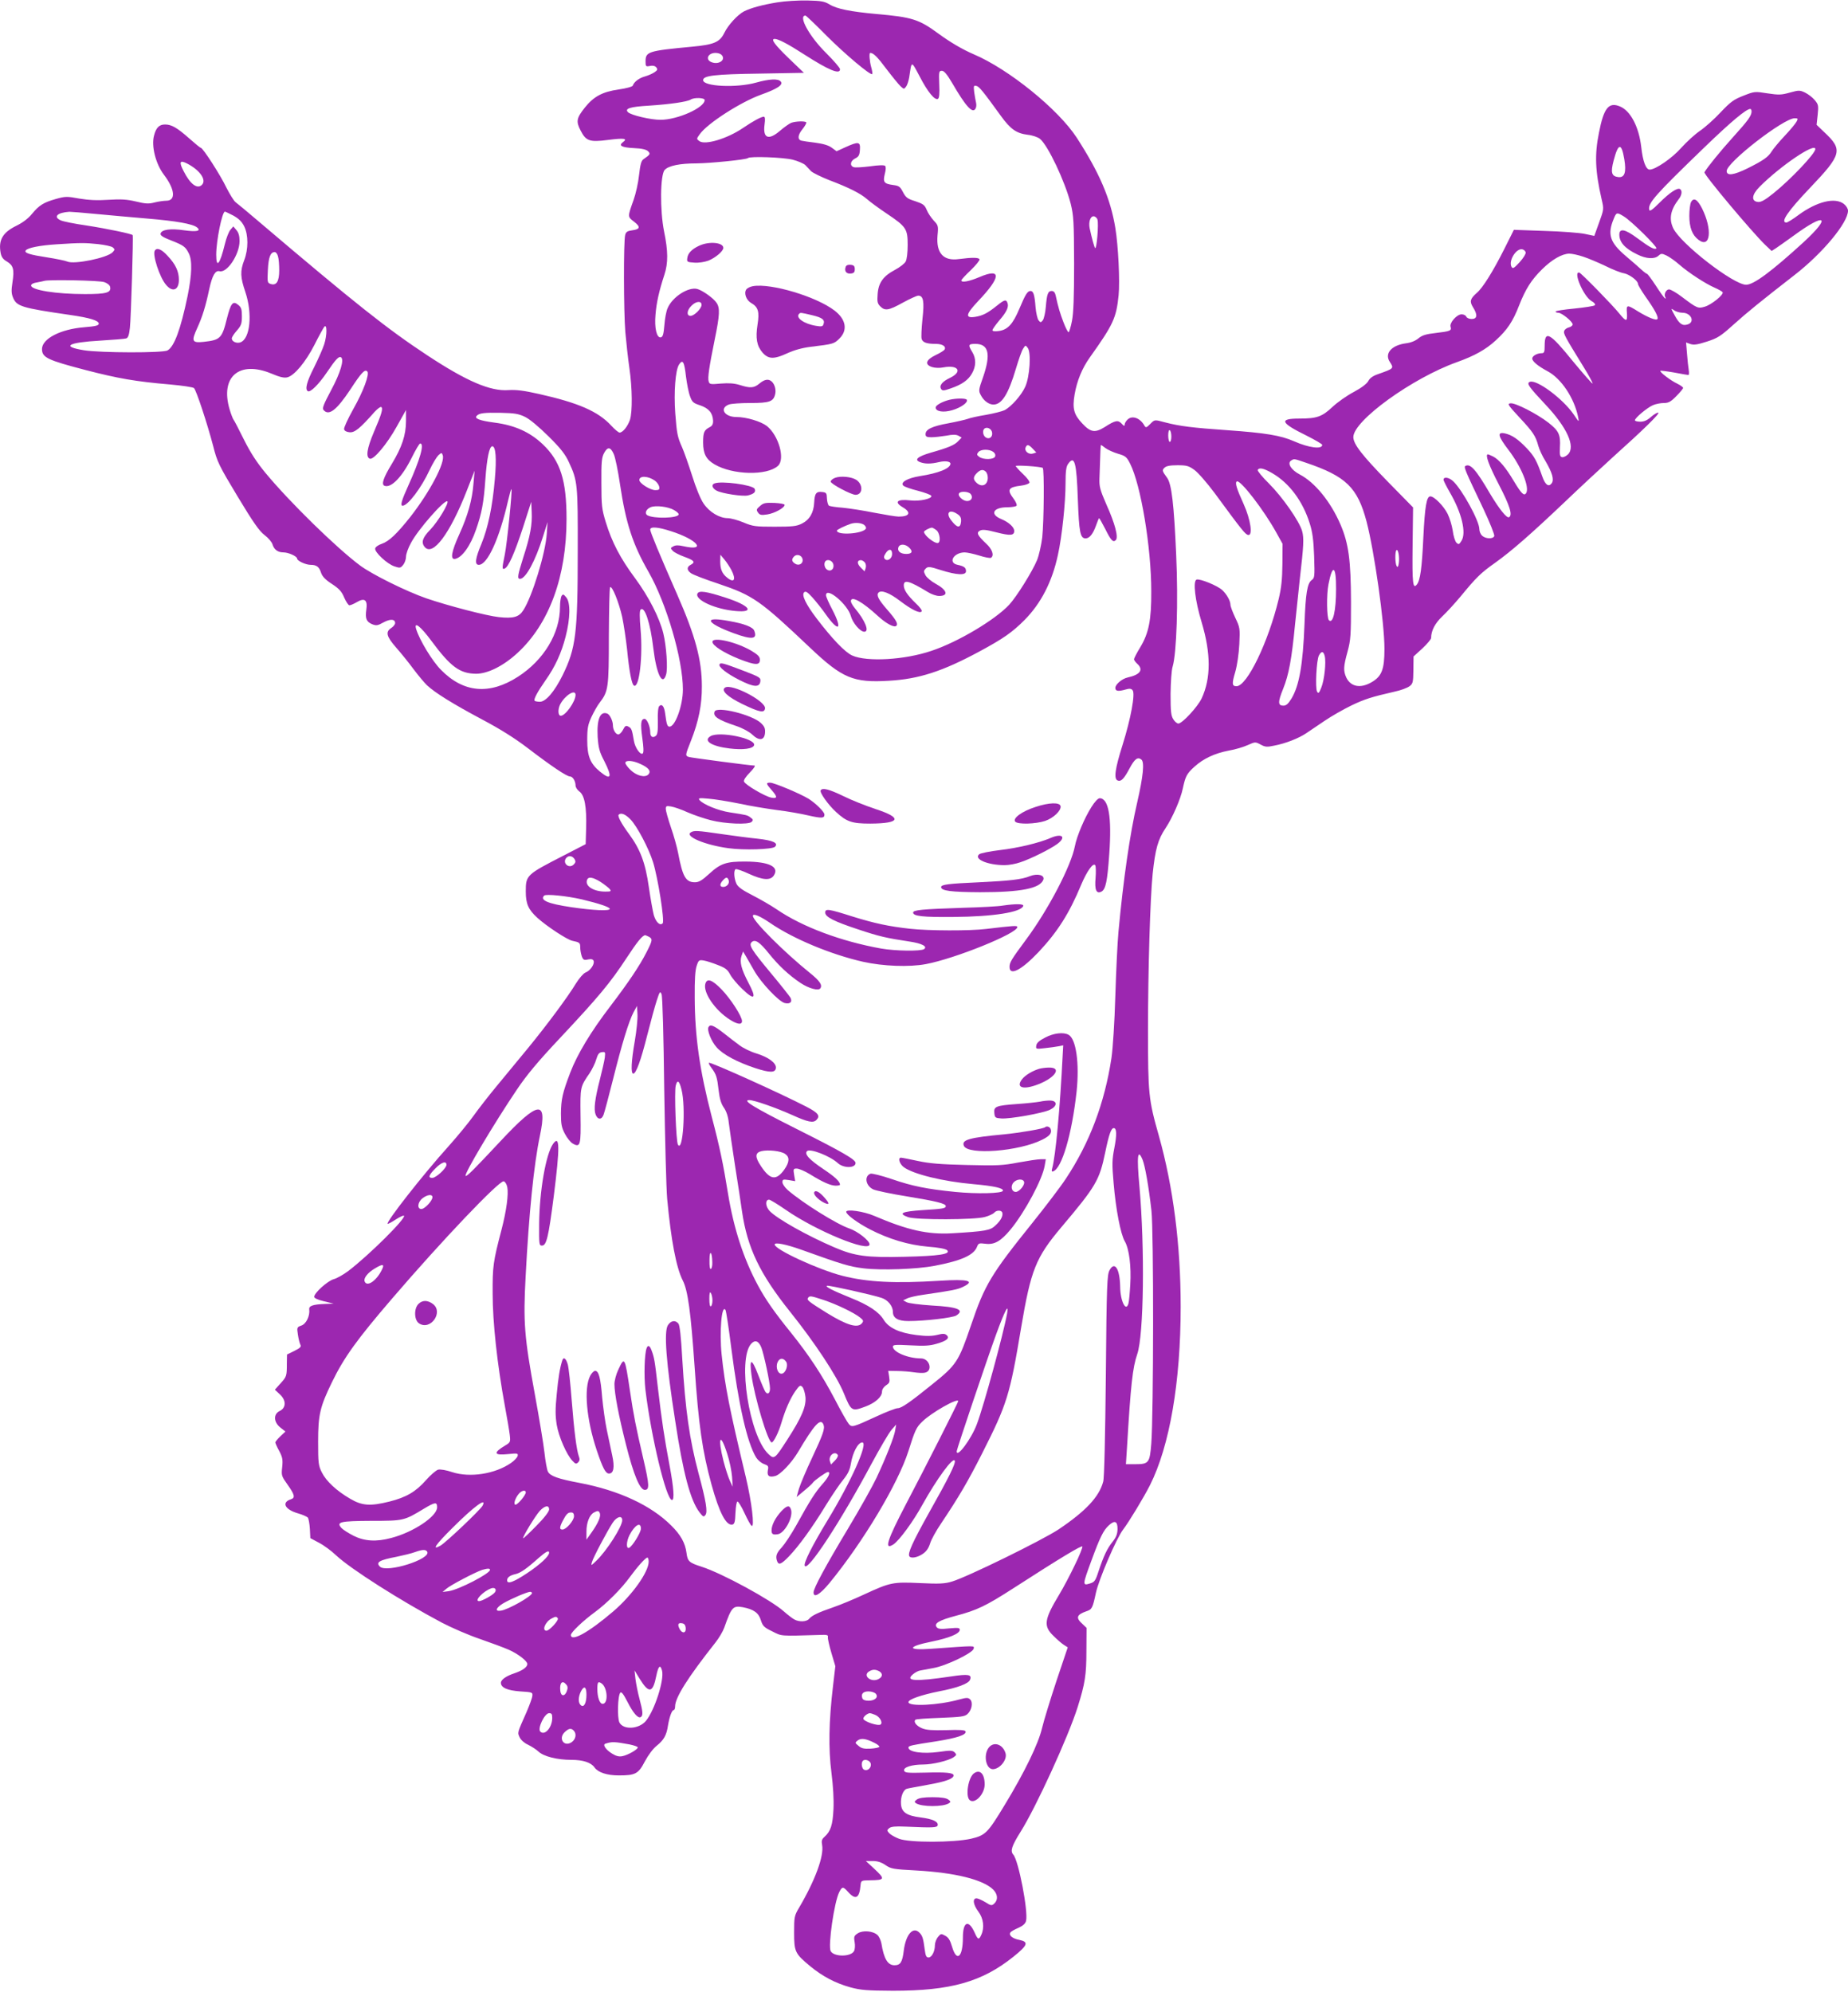 <?xml version="1.0" standalone="no"?>
<!DOCTYPE svg PUBLIC "-//W3C//DTD SVG 20010904//EN"
 "http://www.w3.org/TR/2001/REC-SVG-20010904/DTD/svg10.dtd">
<svg version="1.0" xmlns="http://www.w3.org/2000/svg"
 width="1188pt" height="1280pt" viewBox="0 0 1188 1280"
 preserveAspectRatio="xMidYMid meet">
<g transform="translate(0,1280) scale(0.1,-0.1)"
fill="#9c27b0" stroke="none">
<path d="M4998 12785 c-98 -16 -171 -36 -215 -58 -42 -22 -103 -89 -127 -139
-29 -59 -66 -75 -206 -88 -286 -27 -300 -32 -300 -96 0 -31 2 -33 28 -28 18 4
32 1 41 -9 10 -13 8 -18 -11 -31 -13 -9 -40 -21 -61 -27 -38 -10 -71 -35 -79
-59 -2 -7 -41 -18 -91 -25 -105 -15 -161 -46 -217 -116 -54 -68 -58 -89 -28
-147 35 -69 58 -77 179 -61 103 13 126 9 93 -15 -29 -22 -8 -34 73 -38 49 -2
78 -9 89 -20 17 -17 14 -21 -29 -51 -15 -10 -21 -34 -29 -103 -5 -49 -21 -120
-35 -159 -39 -109 -39 -108 2 -139 44 -34 41 -49 -10 -56 -31 -4 -41 -10 -46
-30 -11 -39 -10 -492 1 -625 6 -66 17 -169 26 -230 19 -131 20 -280 4 -332
-14 -42 -46 -83 -67 -83 -7 0 -31 20 -54 45 -84 91 -210 146 -464 203 -97 22
-147 28 -195 25 -117 -9 -269 56 -524 224 -255 168 -461 331 -1081 858 -71 61
-139 117 -150 125 -11 8 -37 50 -59 93 -39 82 -152 257 -165 257 -4 0 -37 27
-74 60 -78 69 -114 90 -156 90 -37 0 -58 -20 -71 -72 -18 -67 11 -181 63 -250
72 -94 79 -168 16 -168 -17 0 -50 -5 -75 -11 -37 -10 -59 -9 -120 6 -59 14
-97 16 -177 11 -73 -5 -127 -2 -188 8 -80 15 -90 14 -151 -3 -80 -23 -106 -40
-153 -96 -22 -28 -59 -56 -100 -76 -88 -43 -116 -92 -101 -174 5 -27 16 -42
41 -56 41 -25 48 -51 35 -134 -8 -51 -7 -72 4 -98 23 -56 56 -66 366 -111 126
-18 185 -36 185 -56 0 -12 -20 -17 -93 -23 -153 -12 -272 -74 -272 -140 0 -55
35 -71 280 -135 208 -54 321 -74 545 -93 77 -7 145 -17 152 -23 15 -14 86
-230 123 -371 26 -103 36 -124 157 -325 102 -169 139 -222 174 -249 24 -18 47
-45 51 -60 10 -33 34 -51 70 -51 32 0 88 -25 88 -40 0 -14 55 -40 87 -40 38 0
55 -13 67 -51 8 -24 28 -45 70 -72 47 -31 63 -49 79 -88 12 -27 27 -49 33 -49
7 0 29 9 49 21 49 29 69 13 60 -48 -8 -58 0 -78 36 -94 28 -11 36 -10 74 11
44 24 75 22 75 -4 0 -9 -11 -23 -25 -32 -38 -25 -31 -54 31 -125 31 -35 82
-98 112 -139 31 -41 70 -88 87 -104 51 -48 167 -120 351 -218 121 -64 213
-122 297 -186 149 -114 250 -182 271 -182 18 0 36 -30 36 -59 0 -10 11 -28 25
-38 33 -24 47 -99 43 -235 l-3 -103 -145 -75 c-236 -121 -240 -125 -240 -229
0 -79 16 -116 74 -169 58 -53 191 -141 225 -148 48 -10 51 -13 51 -43 0 -16 5
-42 10 -57 9 -23 14 -26 41 -20 21 4 31 1 35 -9 8 -21 -22 -64 -52 -75 -14 -6
-40 -36 -62 -71 -51 -85 -189 -270 -307 -414 -55 -66 -144 -174 -198 -240 -55
-66 -123 -154 -153 -196 -29 -41 -101 -129 -160 -195 -165 -183 -404 -488
-392 -499 2 -2 25 10 51 27 26 17 50 28 54 25 15 -16 -227 -256 -359 -356 -31
-23 -73 -47 -93 -52 -39 -11 -125 -88 -125 -113 0 -9 22 -19 63 -29 l62 -15
-55 -2 c-78 -3 -106 -12 -102 -36 5 -41 -20 -93 -51 -103 -28 -10 -29 -12 -22
-58 4 -27 11 -55 16 -65 7 -13 -1 -21 -39 -40 l-47 -23 -1 -55 c0 -84 -1 -87
-41 -131 l-36 -40 32 -30 c42 -38 41 -87 -1 -107 -42 -20 -39 -72 4 -106 l33
-26 -32 -30 c-18 -17 -33 -35 -33 -40 0 -5 11 -30 25 -55 21 -40 24 -56 19
-104 -6 -54 -4 -58 35 -113 45 -63 50 -84 22 -93 -63 -20 -41 -66 45 -91 29
-8 57 -21 63 -27 5 -7 11 -40 13 -72 l3 -60 56 -30 c31 -16 81 -53 110 -81 93
-87 412 -290 679 -432 63 -33 174 -81 245 -105 72 -25 155 -56 185 -69 61 -27
120 -73 120 -92 0 -20 -31 -42 -84 -60 -52 -17 -86 -41 -86 -61 0 -31 42 -49
123 -55 80 -5 82 -6 79 -30 -1 -13 -19 -61 -38 -105 -60 -135 -58 -128 -43
-161 8 -17 31 -37 54 -47 22 -11 52 -30 67 -44 33 -31 119 -53 211 -53 75 0
127 -17 149 -49 23 -32 80 -51 156 -51 107 0 126 10 168 91 22 41 53 82 76
100 46 37 63 68 72 129 9 55 25 100 37 100 5 0 9 11 9 24 0 56 82 186 260 411
22 28 47 70 56 95 47 133 56 142 119 131 69 -13 102 -36 116 -83 12 -38 21
-47 73 -72 63 -32 48 -31 306 -23 47 2 55 0 52 -15 -1 -10 9 -55 23 -102 l25
-84 -15 -128 c-27 -226 -30 -403 -10 -557 11 -88 16 -171 13 -234 -5 -102 -18
-142 -58 -178 -17 -15 -20 -26 -15 -52 13 -70 -44 -226 -148 -403 -31 -52 -32
-60 -32 -160 0 -124 6 -135 103 -216 82 -67 162 -109 259 -136 67 -18 106 -21
273 -22 372 0 573 57 775 219 92 74 100 95 38 108 -44 8 -69 29 -58 47 4 7 27
20 51 30 31 14 45 27 50 45 15 60 -48 388 -82 426 -21 23 -10 56 47 147 98
155 307 611 367 802 47 150 56 205 56 361 l1 147 -27 26 c-44 39 -37 59 26 81
36 12 40 20 61 118 19 88 133 353 175 407 38 50 132 205 173 286 126 251 197
661 197 1147 0 396 -48 769 -140 1097 -67 235 -70 271 -70 680 0 388 14 849
30 1005 17 160 34 220 83 293 44 66 97 187 111 256 17 78 25 94 75 139 57 52
131 86 219 103 43 7 98 24 124 36 47 21 48 21 82 3 29 -16 41 -17 87 -7 74 14
157 47 205 79 23 16 77 52 120 81 44 30 120 73 169 97 87 42 132 56 280 90 39
8 81 24 95 34 23 17 25 25 26 105 l1 87 57 52 c31 29 56 59 56 67 0 47 25 94
71 138 28 26 80 83 117 127 102 124 131 153 222 217 109 78 232 186 445 388
94 90 233 219 310 289 206 185 308 285 295 289 -6 2 -26 -10 -46 -27 -24 -22
-45 -31 -69 -31 -19 0 -35 4 -35 9 0 15 80 82 116 97 18 8 50 14 70 14 30 0
45 8 80 44 24 24 44 48 44 53 0 5 -17 17 -37 27 -43 20 -116 76 -109 83 2 2
42 -3 88 -11 47 -9 88 -16 92 -16 4 0 5 15 2 33 -3 17 -8 64 -11 104 l-6 72
28 -10 c23 -7 45 -4 107 16 68 22 88 35 169 108 91 82 183 156 390 317 183
141 347 339 347 416 0 13 -12 32 -26 43 -57 45 -173 16 -290 -69 -37 -28 -73
-50 -80 -50 -41 0 8 72 154 225 203 213 210 243 89 356 l-49 47 7 64 c6 60 5
66 -19 95 -14 17 -42 38 -62 48 -34 16 -40 16 -98 0 -54 -15 -70 -16 -143 -5
-82 13 -84 13 -155 -15 -62 -24 -83 -39 -148 -108 -41 -44 -101 -97 -132 -118
-31 -21 -85 -70 -120 -109 -59 -67 -166 -140 -203 -140 -24 0 -44 53 -54 144
-15 131 -69 234 -137 262 -72 30 -104 -9 -135 -169 -29 -142 -24 -248 17 -427
15 -64 15 -65 -16 -150 l-31 -86 -62 13 c-34 7 -150 16 -259 19 l-196 7 -62
-124 c-72 -143 -138 -249 -176 -281 -43 -38 -48 -55 -25 -92 31 -49 28 -76 -8
-76 -16 0 -31 6 -35 15 -3 8 -16 15 -30 15 -31 0 -79 -55 -71 -80 8 -25 -2
-29 -95 -40 -64 -7 -88 -15 -111 -34 -19 -16 -48 -28 -79 -32 -94 -12 -141
-65 -106 -119 28 -43 28 -43 -77 -80 -32 -11 -52 -26 -61 -44 -9 -17 -43 -43
-93 -70 -44 -23 -105 -66 -137 -96 -67 -63 -100 -75 -213 -75 -133 0 -122 -27
45 -109 56 -28 102 -55 102 -60 0 -30 -86 -19 -181 23 -86 38 -186 54 -426 71
-229 16 -308 26 -401 50 -72 19 -68 20 -99 -11 -22 -22 -27 -24 -35 -11 -27
50 -78 69 -108 42 -11 -10 -20 -25 -20 -33 0 -12 -5 -11 -20 6 -23 24 -41 21
-109 -23 -62 -38 -90 -34 -144 24 -54 57 -64 96 -49 185 15 88 48 169 98 239
151 212 170 253 185 399 9 90 -2 318 -21 433 -31 189 -102 354 -248 580 -119
183 -438 441 -662 536 -72 31 -151 77 -230 135 -123 90 -167 104 -396 124
-165 15 -256 33 -302 62 -32 19 -52 23 -142 25 -58 1 -144 -4 -192 -12z m317
-216 c117 -117 282 -256 292 -245 3 2 0 21 -6 43 -11 38 -15 93 -7 93 21 0 46
-25 105 -104 38 -50 79 -100 91 -111 21 -19 22 -19 35 -1 8 10 16 37 20 59 16
109 12 109 67 6 52 -101 98 -156 118 -144 8 5 11 34 8 94 -3 80 -2 86 17 86
14 0 33 -22 67 -80 86 -148 129 -195 148 -165 6 8 8 25 5 38 -3 12 -8 43 -12
68 -5 42 -4 46 13 42 18 -3 41 -31 159 -194 61 -84 99 -111 171 -120 30 -3 65
-15 79 -26 51 -40 162 -275 198 -417 19 -78 21 -113 22 -386 0 -215 -4 -319
-14 -368 -7 -37 -17 -69 -21 -72 -4 -2 -19 26 -33 63 -23 61 -33 92 -51 175
-4 18 -13 27 -25 27 -24 0 -31 -19 -38 -103 -3 -37 -12 -75 -19 -85 -13 -16
-15 -16 -28 0 -7 10 -16 48 -19 85 -6 79 -14 103 -32 103 -20 0 -33 -22 -71
-112 -42 -100 -75 -137 -132 -145 -26 -4 -42 -2 -42 5 0 6 20 34 45 64 47 54
62 87 51 113 -8 22 -20 19 -68 -20 -60 -48 -90 -63 -137 -71 -69 -11 -64 15
18 102 147 154 150 214 9 154 -68 -29 -118 -38 -118 -22 0 5 27 34 61 66 33
32 58 63 56 69 -4 13 -49 13 -133 2 -100 -14 -147 39 -137 153 6 60 4 65 -25
95 -16 18 -37 48 -45 69 -13 31 -23 38 -73 55 -50 15 -61 24 -79 58 -18 35
-25 41 -63 46 -59 8 -67 18 -54 71 7 27 8 46 2 52 -6 6 -42 5 -98 -3 -48 -6
-95 -9 -105 -5 -26 10 -20 41 11 56 22 11 28 21 30 56 4 52 -9 54 -93 16 l-57
-26 -30 22 c-21 16 -55 26 -107 33 -42 5 -82 11 -89 13 -26 7 -24 36 6 73 17
21 28 41 25 45 -9 9 -68 7 -96 -3 -13 -5 -45 -28 -71 -50 -75 -65 -113 -51
-101 39 5 35 3 50 -5 50 -16 0 -67 -27 -133 -72 -101 -69 -244 -112 -281 -85
-19 14 -19 15 2 44 49 70 263 207 393 254 106 38 146 64 128 85 -16 20 -73 17
-159 -7 -125 -35 -340 -25 -340 16 0 29 74 38 362 42 l286 5 -99 95 c-90 87
-116 123 -89 123 23 0 85 -32 190 -100 159 -102 230 -131 230 -95 0 9 -40 55
-88 103 -109 107 -183 242 -134 242 4 0 66 -59 137 -131z m-677 -121 c31 -31
-15 -66 -63 -48 -43 16 -25 60 25 60 14 0 31 -5 38 -12z m-108 -291 c0 -49
-174 -127 -284 -127 -64 0 -190 30 -209 49 -23 23 13 35 135 42 137 9 246 25
268 39 23 15 90 12 90 -3z m6730 -73 c0 -27 -21 -57 -117 -163 -84 -93 -166
-194 -186 -228 -7 -12 306 -385 391 -467 l41 -39 28 18 c15 10 66 46 113 80
206 151 246 126 65 -41 -207 -189 -321 -274 -370 -274 -81 0 -422 264 -469
364 -28 60 -17 117 35 185 21 26 25 56 9 66 -17 10 -67 -23 -132 -88 -46 -46
-63 -58 -66 -45 -9 43 41 98 357 403 170 164 267 245 293 245 4 0 8 -7 8 -16z
m289 -66 c-7 -13 -41 -54 -76 -91 -36 -38 -73 -83 -83 -99 -23 -37 -52 -58
-154 -109 -91 -45 -136 -51 -136 -18 0 55 366 339 437 339 21 0 23 -2 12 -22z
m-1107 -242 c14 -84 2 -119 -39 -114 -43 5 -50 29 -30 105 30 115 51 118 69 9z
m1228 66 c0 -28 -157 -194 -269 -284 -55 -44 -80 -58 -100 -56 -45 5 -40 47
11 98 135 135 358 286 358 242z m-6575 -68 c35 -9 72 -25 82 -35 10 -11 27
-28 37 -39 11 -11 63 -36 115 -57 127 -48 203 -86 245 -123 19 -17 76 -59 127
-93 125 -84 134 -98 134 -201 0 -49 -5 -93 -13 -107 -7 -13 -38 -37 -68 -53
-76 -40 -107 -83 -112 -156 -4 -49 -1 -61 17 -79 30 -30 53 -27 145 24 46 25
90 45 99 45 33 0 40 -36 27 -151 -6 -60 -9 -117 -5 -128 7 -22 33 -31 91 -31
43 0 68 -17 56 -37 -4 -6 -29 -22 -57 -35 -63 -30 -73 -61 -23 -77 19 -6 50
-7 73 -2 95 18 125 -27 43 -67 -51 -24 -72 -50 -58 -72 8 -12 17 -12 62 4 73
25 113 54 137 97 26 46 27 95 1 137 -28 46 -25 52 20 52 86 0 101 -65 50 -213
-29 -81 -30 -89 -15 -116 18 -36 52 -61 81 -61 54 0 96 66 145 231 17 57 37
115 46 128 15 24 16 24 30 5 23 -30 13 -185 -16 -249 -24 -54 -89 -128 -133
-151 -14 -7 -68 -21 -119 -30 -50 -8 -104 -20 -118 -26 -14 -5 -70 -18 -123
-28 -105 -19 -148 -39 -148 -70 0 -16 7 -20 38 -20 21 0 64 5 95 10 41 8 62 8
78 0 l21 -12 -22 -23 c-23 -25 -63 -42 -176 -74 -86 -25 -109 -46 -69 -61 32
-12 68 -12 120 0 41 10 75 5 75 -10 0 -30 -75 -61 -198 -80 -79 -13 -126 -40
-105 -61 7 -7 49 -22 94 -33 45 -12 84 -26 86 -33 6 -18 -75 -36 -134 -29 -86
10 -108 -10 -48 -45 55 -33 42 -59 -28 -59 -18 0 -88 12 -157 25 -69 14 -160
28 -202 32 -42 3 -82 9 -89 13 -6 5 -12 25 -13 47 -1 34 -4 38 -30 41 -39 5
-49 -9 -52 -68 -3 -64 -29 -110 -79 -135 -34 -17 -60 -20 -175 -20 -124 0
-140 2 -202 28 -36 15 -82 27 -100 27 -53 0 -118 39 -155 94 -20 29 -49 100
-74 180 -23 72 -52 154 -64 181 -30 67 -34 88 -44 219 -10 136 1 277 24 313
24 36 34 20 45 -78 6 -46 17 -103 26 -126 13 -37 21 -44 65 -58 55 -19 80 -48
83 -97 1 -24 -5 -35 -23 -44 -34 -18 -41 -32 -41 -97 0 -73 19 -109 73 -141
117 -69 337 -74 408 -10 48 43 5 195 -71 256 -39 30 -132 58 -196 58 -77 0
-111 56 -49 80 15 6 77 10 138 10 126 0 150 9 161 60 6 31 -7 68 -28 82 -20
14 -44 8 -74 -17 -35 -29 -58 -31 -127 -9 -36 11 -70 13 -122 9 -65 -6 -72 -5
-77 13 -8 23 3 94 39 272 32 156 34 200 12 233 -19 30 -91 81 -125 90 -58 14
-159 -51 -190 -123 -9 -19 -18 -69 -21 -110 -5 -59 -10 -75 -23 -78 -26 -5
-42 59 -34 146 6 76 23 153 57 256 25 76 24 153 -2 279 -27 135 -25 363 4 395
25 27 97 42 205 42 89 1 320 24 330 34 12 13 226 5 287 -10z m-3892 -25 c83
-43 126 -106 95 -137 -30 -30 -76 5 -118 89 -31 59 -24 72 23 48z m-587 -324
c82 -8 232 -21 335 -30 181 -15 289 -34 316 -57 28 -23 -4 -29 -83 -18 -87 13
-147 5 -152 -22 -2 -11 16 -23 65 -42 82 -32 95 -41 116 -83 24 -45 21 -137
-7 -275 -45 -216 -86 -326 -129 -350 -29 -17 -430 -16 -537 1 -149 24 -105 50
104 62 83 5 158 11 167 14 13 4 19 23 24 68 7 60 23 588 18 596 -5 8 -167 42
-298 62 -77 11 -151 26 -165 33 -50 23 -21 50 56 55 12 0 88 -6 170 -14z m885
-11 c35 -20 54 -39 69 -69 27 -55 27 -147 0 -217 -27 -70 -25 -110 7 -204 47
-139 32 -300 -31 -324 -25 -9 -56 5 -56 25 0 8 15 31 33 51 28 32 32 45 32 92
0 45 -4 57 -24 73 -34 28 -47 11 -72 -87 -32 -129 -42 -139 -150 -151 -75 -8
-80 4 -41 89 33 72 54 140 77 249 19 88 39 123 66 116 49 -13 129 108 129 194
0 32 -6 54 -20 70 l-20 24 -19 -22 c-10 -12 -26 -52 -35 -90 -32 -132 -56
-162 -56 -70 0 90 38 277 56 277 3 0 28 -12 55 -26z m8938 -5 c47 -28 217
-196 209 -205 -11 -11 -44 7 -122 65 -79 59 -116 66 -116 23 0 -49 36 -89 115
-127 58 -29 111 -32 137 -8 17 15 21 15 51 1 19 -9 56 -35 83 -59 61 -53 169
-123 227 -148 25 -11 48 -24 51 -29 9 -15 -72 -81 -115 -93 -43 -13 -50 -10
-144 61 -36 28 -75 50 -85 50 -20 0 -36 -33 -24 -51 4 -7 3 -9 -3 -6 -6 4 -32
40 -59 82 -27 41 -52 75 -56 75 -3 0 -20 12 -37 28 -16 15 -61 54 -100 87
-102 87 -119 139 -77 239 17 42 20 43 65 15z m-3384 -20 c9 -28 -5 -194 -15
-183 -6 8 -20 58 -35 127 -8 40 4 77 25 77 10 0 22 -10 25 -21z m-6423 -158
c43 -5 85 -14 93 -21 14 -12 14 -15 -1 -31 -33 -36 -247 -80 -291 -60 -14 6
-73 18 -131 27 -110 17 -147 28 -137 44 11 17 89 33 200 40 155 10 180 10 267
1z m9176 -53 c2 -9 -16 -38 -39 -63 -36 -39 -44 -44 -52 -30 -21 37 28 119 68
113 11 -2 21 -11 23 -20z m-8021 -25 c5 -16 8 -56 8 -90 0 -72 -18 -100 -55
-88 -21 7 -22 11 -18 90 4 83 17 115 44 115 8 0 17 -12 21 -27z m8392 -3 c31
-10 95 -37 141 -59 46 -23 99 -44 119 -47 36 -7 91 -48 91 -69 0 -7 22 -43 48
-81 60 -84 85 -132 77 -144 -7 -12 -60 9 -127 50 -70 44 -74 43 -69 -14 3 -55
-5 -55 -49 -1 -46 57 -245 260 -257 263 -43 11 26 -152 77 -182 20 -11 28 -22
22 -28 -5 -5 -64 -14 -131 -21 -66 -6 -121 -15 -121 -19 0 -4 8 -8 18 -8 22 0
92 -57 92 -75 0 -7 -11 -16 -24 -19 -13 -3 -27 -13 -30 -22 -7 -17 2 -34 124
-232 35 -56 61 -105 58 -107 -2 -3 -59 62 -127 144 -148 183 -181 201 -181
100 0 -43 -3 -49 -21 -49 -28 0 -59 -18 -59 -34 0 -18 37 -49 99 -82 88 -47
171 -172 196 -294 7 -35 6 -35 -28 16 -70 102 -239 227 -282 210 -24 -9 -7
-32 100 -146 138 -146 195 -270 145 -320 -11 -11 -29 -20 -38 -18 -14 3 -16
13 -14 63 5 81 -7 106 -73 158 -73 57 -215 130 -245 125 -21 -3 -16 -11 58
-91 88 -94 104 -119 121 -182 6 -22 26 -67 46 -98 44 -75 57 -120 40 -143 -19
-26 -41 -11 -60 43 -36 102 -51 130 -99 181 -56 59 -96 87 -143 97 -50 10 -43
-18 24 -106 84 -110 137 -241 114 -278 -14 -21 -31 -3 -81 80 -50 84 -93 135
-131 155 -15 7 -30 14 -34 14 -19 0 5 -68 70 -193 71 -137 90 -197 66 -211
-14 -9 -64 54 -122 151 -91 156 -128 197 -159 178 -11 -7 1 -34 115 -273 42
-89 74 -169 71 -177 -7 -20 -55 -19 -78 2 -10 9 -18 28 -18 43 0 52 -110 253
-169 308 -26 24 -61 30 -61 9 0 -7 18 -42 39 -79 78 -133 109 -263 76 -314
-15 -24 -18 -25 -33 -11 -8 9 -19 43 -23 77 -5 33 -20 82 -33 108 -26 51 -86
112 -111 112 -24 0 -35 -62 -45 -265 -9 -196 -20 -276 -42 -302 -25 -31 -30 7
-27 248 l3 248 -160 163 c-168 172 -224 244 -224 289 0 105 378 379 667 482
112 40 185 81 247 138 75 68 112 123 152 227 42 106 78 163 148 232 63 62 127
99 174 100 18 0 59 -9 91 -20z m-9509 -163 c21 -7 36 -20 38 -31 8 -37 -24
-46 -162 -46 -187 0 -346 26 -346 55 0 9 15 17 38 20 20 4 42 8 47 10 28 9
354 3 385 -8z m3840 -146 c0 -24 -47 -71 -71 -71 -27 0 -24 36 6 65 29 30 65
33 65 6z m6306 -51 c56 0 82 -60 33 -75 -33 -11 -53 3 -82 56 -27 49 -27 50
-5 35 12 -9 37 -16 54 -16z m-8732 -203 c-9 -29 -39 -95 -65 -148 -47 -92 -60
-141 -40 -153 16 -10 70 44 121 119 58 86 78 107 92 99 22 -14 -3 -99 -63
-211 -49 -92 -59 -117 -49 -128 34 -40 84 -1 173 133 70 107 92 131 108 115
16 -16 -24 -126 -91 -244 -34 -61 -60 -118 -58 -127 2 -11 15 -18 35 -20 33
-3 66 23 161 131 19 20 38 35 43 31 13 -8 2 -46 -48 -162 -44 -104 -53 -161
-25 -170 24 -8 109 93 171 204 l61 109 0 -71 c0 -89 -26 -168 -91 -275 -55
-90 -69 -133 -47 -141 42 -16 112 55 174 179 25 51 50 93 55 93 29 0 0 -102
-75 -268 -45 -99 -54 -132 -38 -132 34 0 121 115 174 230 19 41 45 83 56 94
20 18 22 18 28 1 18 -46 -83 -237 -209 -398 -86 -108 -136 -156 -183 -172 -22
-7 -41 -21 -42 -30 -5 -23 77 -100 124 -115 35 -12 39 -11 56 10 10 12 18 36
18 52 0 17 14 57 32 89 45 86 218 282 234 267 11 -12 -61 -131 -110 -182 -50
-51 -60 -82 -36 -111 52 -63 162 84 271 362 l50 128 -7 -80 c-8 -108 -37 -209
-91 -328 -51 -112 -60 -164 -28 -159 45 8 99 83 135 188 37 105 50 176 60 321
10 141 26 215 45 215 22 -1 28 -78 16 -212 -15 -177 -44 -312 -86 -415 -40
-95 -45 -135 -17 -135 56 0 132 168 188 412 10 43 19 76 22 74 6 -7 -28 -348
-43 -421 -18 -87 -18 -96 -1 -89 24 9 63 96 118 264 l53 165 3 -65 c4 -81 -9
-154 -54 -292 -37 -118 -40 -138 -21 -138 36 0 98 113 148 273 l29 92 -5 -75
c-8 -124 -94 -405 -151 -492 -28 -44 -64 -54 -157 -44 -77 8 -327 73 -467 121
-127 44 -350 154 -427 212 -151 113 -448 403 -605 592 -57 69 -97 130 -140
216 -33 66 -63 125 -68 130 -4 6 -15 34 -24 64 -62 210 62 316 269 230 54 -23
82 -29 102 -24 45 11 117 97 174 208 28 56 57 108 63 116 19 25 19 -54 0 -112z
m1291 -466 c31 -15 89 -64 151 -125 79 -78 108 -116 131 -166 56 -120 58 -140
57 -570 0 -534 -12 -625 -97 -799 -52 -105 -108 -171 -146 -171 -15 0 -30 3
-34 6 -8 9 17 56 68 129 64 90 104 178 131 283 31 120 32 220 4 253 -17 21
-21 22 -30 9 -5 -8 -10 -40 -10 -70 0 -170 -104 -342 -270 -449 -183 -118
-350 -104 -495 44 -56 56 -138 191 -160 263 -15 51 28 18 97 -75 125 -169 184
-212 289 -213 74 0 175 50 265 133 205 188 316 492 316 862 0 248 -39 371
-152 479 -83 79 -180 123 -311 140 -98 13 -133 27 -113 45 16 16 47 20 154 18
89 -2 113 -6 155 -26z m3003 -102 c4 -30 -22 -46 -44 -28 -15 12 -19 41 -7 53
16 16 48 1 51 -25z m1152 -25 c0 -19 -4 -34 -10 -34 -5 0 -10 18 -10 41 0 24
4 38 10 34 6 -3 10 -22 10 -41z m-891 -78 l23 -24 -22 -7 c-27 -8 -56 16 -47
39 9 22 20 20 46 -8z m468 4 c15 -11 50 -27 80 -36 48 -14 56 -20 78 -64 69
-136 136 -537 136 -820 1 -184 -16 -269 -71 -360 -22 -36 -40 -71 -40 -77 0
-5 9 -18 20 -28 43 -39 21 -71 -61 -89 -36 -8 -79 -44 -79 -67 0 -21 18 -24
67 -10 24 7 35 6 44 -5 18 -22 -11 -181 -65 -353 -48 -152 -57 -217 -31 -227
22 -9 41 11 76 77 33 62 53 77 77 57 20 -17 11 -107 -27 -273 -47 -201 -90
-499 -121 -835 -6 -63 -15 -248 -20 -410 -5 -171 -16 -339 -25 -400 -44 -290
-141 -546 -293 -775 -32 -49 -130 -178 -216 -285 -264 -328 -306 -398 -392
-652 -82 -240 -93 -258 -254 -387 -141 -114 -195 -151 -219 -151 -12 0 -75
-24 -139 -54 -150 -69 -155 -70 -175 -48 -9 10 -50 81 -90 159 -84 159 -165
282 -282 428 -107 132 -164 214 -213 305 -92 171 -155 364 -192 590 -30 186
-53 298 -105 495 -77 296 -108 512 -109 765 -1 116 3 176 13 204 12 36 15 38
46 33 17 -3 58 -16 90 -29 48 -18 63 -30 79 -61 11 -21 46 -63 79 -94 79 -76
93 -61 38 42 -46 88 -57 132 -44 172 l10 28 19 -32 c10 -18 35 -60 54 -94 43
-75 156 -195 194 -205 35 -9 52 7 37 35 -7 11 -61 80 -122 153 -128 154 -147
184 -127 203 22 21 52 1 111 -73 62 -77 127 -138 203 -189 54 -36 117 -53 128
-34 14 21 -5 48 -67 98 -164 132 -367 334 -367 367 0 18 44 0 110 -45 148
-102 391 -203 598 -250 130 -29 297 -35 404 -15 187 35 588 197 588 238 0 11
-23 9 -200 -12 -103 -13 -371 -12 -488 1 -136 15 -227 34 -372 79 -154 49
-175 52 -175 25 0 -28 57 -57 215 -109 132 -44 180 -55 327 -77 80 -12 118
-32 93 -49 -22 -14 -183 -12 -275 4 -257 46 -507 139 -672 252 -37 25 -106 65
-155 90 -63 32 -92 52 -103 73 -16 33 -20 87 -6 95 5 3 43 -10 84 -29 91 -42
140 -45 162 -11 36 55 -30 88 -180 89 -126 1 -163 -12 -236 -79 -47 -43 -66
-54 -92 -54 -59 0 -79 36 -108 190 -7 36 -27 109 -46 163 -18 53 -33 107 -33
118 0 19 4 21 34 16 19 -3 66 -19 105 -37 39 -17 106 -40 149 -51 93 -24 244
-30 264 -11 11 11 10 16 -7 28 -21 16 -23 16 -133 33 -74 11 -171 51 -195 79
-10 13 -3 15 58 9 39 -3 126 -17 195 -31 68 -15 178 -33 245 -42 66 -8 158
-24 203 -35 85 -19 102 -18 102 6 0 17 -53 70 -101 101 -52 32 -222 104 -248
104 -28 0 -27 -6 9 -47 39 -44 39 -57 -2 -49 -41 8 -167 82 -175 103 -4 9 11
31 38 59 25 25 37 44 29 44 -27 0 -403 50 -421 55 -25 8 -24 11 12 102 50 126
72 234 71 353 0 168 -42 324 -159 590 -114 259 -173 402 -173 416 0 21 48 18
134 -10 170 -54 233 -131 78 -96 -30 7 -49 7 -63 -1 -19 -10 -20 -12 -4 -29 9
-10 43 -27 76 -39 63 -23 71 -34 39 -51 -27 -14 -25 -36 4 -55 13 -9 91 -39
173 -66 225 -76 268 -106 592 -413 206 -195 277 -225 506 -211 192 11 344 60
583 189 152 82 209 122 288 201 106 107 178 246 215 419 26 117 49 334 49 461
0 75 4 106 16 123 42 60 55 11 63 -227 8 -212 15 -251 50 -251 25 0 48 29 67
83 9 26 18 47 20 47 2 0 19 -31 39 -69 37 -75 51 -89 68 -72 18 18 -5 106 -60
228 -41 94 -47 116 -45 168 6 182 7 215 10 215 2 0 15 -9 29 -20z m-3162 -37
c10 -20 28 -109 41 -197 37 -247 81 -384 183 -561 115 -201 221 -562 221 -756
0 -102 -49 -239 -86 -239 -14 0 -19 14 -28 84 -6 47 -21 65 -38 48 -7 -7 -11
-42 -9 -95 1 -64 -2 -87 -13 -96 -20 -16 -36 -6 -36 23 0 37 -21 86 -36 86
-24 0 -28 -29 -15 -123 8 -57 10 -92 3 -99 -14 -14 -50 37 -57 81 -12 71 -15
81 -35 91 -16 9 -22 6 -35 -20 -8 -16 -22 -30 -30 -30 -17 0 -35 30 -35 59 0
28 -20 69 -36 75 -46 18 -68 -37 -62 -149 5 -71 11 -96 42 -155 54 -106 45
-128 -27 -69 -63 52 -82 99 -82 204 0 76 5 99 27 147 15 32 38 73 52 91 57 74
60 95 60 429 1 168 4 310 8 314 13 12 57 -98 78 -192 10 -49 24 -142 31 -206
14 -144 30 -230 46 -235 33 -11 56 189 41 360 -7 81 -7 122 0 129 26 26 63
-86 82 -249 20 -166 59 -246 82 -168 12 39 2 183 -18 265 -25 101 -93 234
-182 355 -94 126 -149 232 -188 360 -25 82 -28 105 -28 250 -1 135 2 165 17
193 23 42 41 41 62 -5z m2440 13 c11 -8 16 -19 12 -30 -8 -20 -75 -22 -102 -2
-16 12 -17 16 -6 30 16 20 70 21 96 2z m2011 -70 c257 -87 331 -159 389 -378
51 -196 115 -650 115 -818 0 -132 -17 -176 -82 -214 -72 -42 -134 -30 -163 29
-20 44 -19 71 8 168 20 74 22 104 22 317 -1 270 -15 377 -68 500 -63 146 -164
270 -262 321 -55 29 -82 72 -55 89 20 13 17 13 96 -14z m-1693 -33 c11 -6 8
-344 -3 -447 -6 -49 -21 -115 -33 -145 -30 -73 -131 -235 -179 -287 -90 -97
-331 -241 -501 -297 -171 -58 -413 -72 -508 -30 -47 21 -129 107 -229 238 -70
92 -98 151 -81 168 10 10 21 3 54 -33 23 -26 62 -74 86 -109 84 -118 109 -98
41 32 -22 41 -40 83 -40 91 0 59 140 -58 160 -134 12 -44 60 -100 86 -100 35
0 6 72 -62 153 -13 16 -24 35 -24 43 0 38 73 -2 176 -97 53 -48 103 -74 116
-61 13 13 -1 38 -62 108 -53 61 -68 90 -52 106 18 18 72 -3 138 -54 75 -57
129 -83 139 -67 4 6 -13 29 -37 51 -54 52 -78 87 -78 116 0 39 35 30 155 -43
22 -14 54 -25 72 -25 63 0 52 38 -23 79 -26 14 -55 38 -64 53 -13 25 -13 29 1
44 15 14 23 14 98 -10 102 -32 161 -35 161 -7 0 23 -12 32 -54 41 -64 13 -26
79 45 80 15 0 57 -9 93 -20 37 -12 71 -18 76 -15 23 14 9 56 -31 92 -56 53
-64 70 -39 83 16 8 40 6 105 -11 90 -23 115 -21 115 9 0 24 -35 56 -83 76 -76
31 -53 76 39 76 29 0 56 5 59 10 4 6 -5 26 -19 45 -44 58 -35 74 47 84 28 3
52 12 55 19 2 8 -17 33 -42 56 -25 24 -46 47 -46 51 0 7 159 -3 173 -12z m975
-13 c23 -16 81 -83 129 -147 180 -245 199 -268 217 -271 31 -6 16 98 -29 198
-46 101 -57 138 -44 146 22 13 174 -184 254 -329 l40 -72 -1 -130 c-1 -98 -7
-154 -24 -225 -66 -275 -203 -560 -271 -560 -29 0 -31 15 -8 92 12 42 23 117
26 178 5 102 4 107 -26 170 -17 36 -31 73 -31 83 0 25 -24 68 -52 94 -30 29
-146 76 -166 68 -24 -9 -10 -133 33 -275 60 -200 60 -359 0 -488 -26 -55 -125
-162 -150 -162 -8 0 -23 12 -32 27 -15 23 -18 49 -18 163 1 77 6 152 13 175
26 84 37 417 23 722 -14 320 -29 452 -58 492 -32 44 -34 49 -17 65 11 11 35
16 83 16 60 0 73 -4 109 -30z m499 -20 c110 -63 198 -180 243 -325 17 -53 24
-104 28 -209 4 -133 4 -140 -17 -155 -27 -21 -38 -85 -45 -282 -10 -262 -34
-396 -84 -479 -21 -34 -34 -45 -52 -45 -35 0 -36 23 -1 109 36 89 55 192 76
411 9 88 23 221 31 295 25 213 27 262 15 306 -17 63 -127 220 -213 306 -44 43
-76 83 -73 88 10 17 38 11 92 -20z m-1839 8 c7 -7 12 -24 12 -38 0 -47 -37
-65 -72 -33 -23 21 -23 38 2 63 23 23 41 25 58 8z m-2128 -57 c14 -10 26 -28
28 -40 3 -17 -2 -21 -25 -21 -33 0 -103 44 -103 65 0 29 56 27 100 -4z m2030
-86 c17 -21 5 -45 -23 -45 -27 0 -62 33 -52 49 9 16 61 13 75 -4z m-1907 -103
c18 -10 31 -22 30 -28 -4 -25 -163 -29 -202 -5 -19 12 -7 39 21 51 32 14 114
4 151 -18z m1825 -28 c17 -12 22 -24 20 -47 -4 -42 -24 -41 -60 5 -43 52 -15
81 40 42z m-603 -67 c10 -8 15 -19 11 -25 -20 -33 -186 -44 -186 -12 0 6 49
30 90 44 29 9 66 6 85 -7z m463 -33 c25 -17 32 -84 9 -84 -25 0 -87 51 -87 72
0 7 33 25 50 27 3 1 16 -6 28 -15z m-176 -111 c29 -26 22 -43 -16 -43 -38 0
-60 19 -50 44 8 21 42 21 66 -1z m-107 -43 c0 -29 -29 -50 -46 -33 -9 9 -8 18
5 38 20 31 41 28 41 -5z m3257 -60 c-3 -22 -7 -28 -13 -19 -11 17 -12 93 -2
103 11 11 21 -45 15 -84z m-3832 19 c0 -24 -27 -36 -48 -22 -23 14 -25 29 -7
47 21 20 55 5 55 -25z m-459 -61 c33 -63 19 -88 -27 -50 -32 25 -44 55 -44
104 l1 43 25 -30 c14 -16 34 -47 45 -67z m657 31 c4 -30 -22 -46 -44 -28 -15
12 -19 41 -7 53 16 16 48 1 51 -25z m202 16 c6 -8 9 -23 5 -36 l-7 -21 -25 25
c-25 25 -24 47 1 47 8 0 19 -7 26 -15z m3029 -170 c0 -141 -20 -227 -46 -201
-14 13 -16 166 -3 230 26 135 50 121 49 -29z m-73 -431 c10 -40 -2 -154 -22
-203 -14 -36 -19 -40 -27 -26 -13 23 -4 204 12 233 16 29 29 28 37 -4z m-4816
-250 c0 -42 -65 -134 -95 -134 -18 0 -20 41 -4 73 31 59 99 101 99 61z m415
-443 c54 -24 72 -46 54 -67 -20 -24 -76 -11 -116 28 -18 17 -33 38 -33 45 0
19 48 16 95 -6z m-62 -357 c42 -43 117 -185 145 -274 31 -98 76 -380 62 -394
-17 -17 -43 6 -57 53 -6 23 -21 104 -32 181 -22 155 -55 242 -128 341 -48 65
-74 114 -66 123 15 15 43 4 76 -30z m-359 -256 c8 -14 7 -21 -6 -34 -30 -30
-75 9 -48 42 16 18 39 15 54 -8z m167 -146 c24 -16 50 -36 58 -45 12 -15 10
-17 -28 -17 -76 0 -132 36 -117 75 8 23 37 18 87 -13z m823 12 c8 -21 -11 -44
-35 -44 -23 0 -24 18 -2 42 20 22 29 23 37 2z m-944 -124 c113 -27 180 -50
180 -61 0 -15 -106 -10 -249 11 -149 22 -202 45 -173 74 11 12 146 -2 242 -24z
m431 -240 c26 -14 24 -24 -16 -102 -45 -88 -116 -193 -234 -348 -121 -158
-210 -305 -255 -423 -50 -131 -59 -172 -60 -263 0 -68 4 -90 25 -130 14 -27
37 -56 52 -64 48 -27 52 -9 49 181 -2 184 -3 183 59 273 16 25 36 65 42 88 10
33 18 44 36 46 22 3 23 1 19 -35 -3 -21 -17 -83 -31 -138 -33 -128 -41 -194
-28 -228 13 -34 39 -35 51 -1 6 15 33 117 61 228 57 228 101 372 132 431 l22
40 3 -53 c2 -29 -6 -106 -17 -171 -23 -131 -27 -211 -10 -211 18 0 49 85 90
248 22 86 49 186 61 222 19 59 22 62 31 40 6 -15 13 -265 17 -610 5 -322 13
-639 19 -705 25 -266 58 -441 100 -524 33 -63 52 -205 76 -551 26 -380 50
-546 109 -761 50 -181 94 -265 134 -257 14 3 18 18 20 76 2 40 7 72 13 72 6 0
26 -33 45 -74 19 -41 39 -78 46 -82 20 -13 1 151 -37 311 -105 438 -135 589
-156 790 -15 146 0 326 25 286 4 -6 21 -116 37 -244 47 -366 101 -606 160
-704 11 -17 33 -36 51 -42 27 -10 30 -14 24 -41 -6 -35 8 -46 47 -36 33 8 106
85 147 154 106 179 146 222 164 176 10 -26 -3 -62 -74 -214 -38 -80 -75 -169
-84 -198 l-15 -53 49 41 c28 23 53 46 56 52 8 13 85 68 96 68 20 0 5 -33 -35
-78 -46 -52 -79 -103 -170 -268 -31 -55 -72 -117 -91 -138 -35 -37 -42 -58
-30 -90 10 -26 27 -19 76 32 62 64 150 185 237 328 40 65 91 140 113 166 29
36 41 61 48 102 12 72 46 136 73 136 41 0 -71 -251 -224 -502 -97 -160 -153
-271 -146 -290 15 -46 229 280 428 652 56 104 114 203 131 222 l29 33 -6 -36
c-6 -42 -58 -173 -120 -306 -24 -51 -106 -198 -183 -326 -147 -245 -222 -384
-222 -411 0 -38 41 -14 102 60 217 264 442 641 508 849 42 133 50 151 88 188
60 59 232 156 232 132 0 -8 -218 -438 -335 -660 -123 -235 -144 -301 -81 -260
37 25 127 147 186 255 92 165 198 311 208 282 6 -18 -39 -109 -167 -336 -106
-190 -137 -259 -125 -278 10 -15 51 -8 85 15 24 16 38 36 48 67 7 25 39 82 70
128 114 170 174 272 265 452 160 316 178 374 250 805 63 374 94 452 258 647
224 265 246 303 283 482 24 116 38 156 55 156 19 0 20 -43 4 -126 -15 -78 -16
-103 -5 -228 14 -168 45 -328 72 -374 28 -48 42 -161 35 -277 -3 -55 -8 -110
-12 -123 -16 -56 -52 17 -53 108 -2 115 -35 168 -68 107 -16 -29 -19 -88 -24
-677 -4 -388 -10 -660 -17 -682 -26 -98 -113 -190 -287 -307 -106 -70 -587
-306 -685 -335 -45 -14 -81 -16 -205 -10 -176 8 -191 5 -360 -73 -66 -31 -156
-68 -200 -83 -93 -32 -136 -52 -154 -74 -16 -19 -63 -21 -94 -4 -12 6 -43 30
-68 52 -83 74 -395 244 -528 287 -82 26 -91 35 -98 90 -8 62 -37 115 -98 175
-130 130 -337 226 -590 274 -138 26 -189 44 -203 73 -6 12 -16 67 -22 122 -6
55 -34 222 -61 370 -69 375 -76 468 -60 762 21 404 53 721 92 905 49 232 -10
225 -252 -34 -174 -186 -219 -231 -226 -225 -11 11 183 337 328 552 65 97 137
183 280 335 243 259 322 353 426 512 71 108 102 146 121 148 2 0 12 -5 23 -10z
m210 -982 c29 -112 9 -411 -23 -354 -12 21 -24 342 -14 379 10 41 23 32 37
-25z m2964 -451 c16 -40 39 -168 57 -327 15 -128 14 -1309 -1 -1499 -10 -123
-16 -131 -104 -131 l-59 0 7 108 c24 403 36 513 66 600 42 123 49 679 14 1076
-18 197 -12 249 20 173z m-4475 -33 c0 -22 -67 -84 -91 -84 -29 0 -23 18 20
61 40 41 71 50 71 23z m391 -143 c9 -45 -5 -151 -37 -274 -54 -206 -58 -235
-57 -412 0 -182 29 -452 79 -723 14 -75 28 -158 31 -184 5 -45 4 -48 -28 -67
-81 -48 -75 -66 18 -56 59 6 64 5 61 -11 -2 -10 -21 -31 -43 -46 -102 -71
-264 -96 -378 -59 -38 13 -75 19 -90 16 -14 -4 -49 -34 -79 -68 -65 -74 -127
-110 -234 -137 -124 -31 -177 -27 -253 18 -88 51 -154 113 -182 169 -22 44
-24 60 -24 198 0 173 12 224 90 384 77 158 160 273 386 536 322 375 688 759
717 753 9 -2 19 -18 23 -37z m-481 -65 c0 -23 -50 -76 -71 -76 -29 0 -25 44 7
69 31 24 64 28 64 7z m1799 -418 c1 -20 -3 -40 -9 -43 -6 -4 -10 17 -9 57 0
68 17 56 18 -14z m-2125 -50 c-35 -71 -96 -111 -110 -73 -8 20 19 55 64 82 54
33 66 30 46 -9z m2126 -195 c0 -17 -4 -35 -10 -38 -6 -4 -10 14 -10 47 0 38 3
49 10 38 5 -8 10 -29 10 -47z m1894 -85 c-23 -128 -149 -591 -194 -710 -35
-95 -130 -222 -130 -175 0 12 197 597 252 747 58 159 85 210 72 138z m-1580
-217 c17 -45 56 -226 56 -264 0 -30 -14 -42 -28 -24 -6 6 -27 56 -48 111 -42
110 -58 109 -43 -2 20 -144 106 -432 130 -432 12 0 44 64 62 125 25 85 56 155
88 202 28 40 33 43 47 30 8 -9 17 -38 20 -66 5 -61 -25 -131 -118 -275 -80
-124 -83 -126 -121 -90 -122 117 -199 606 -111 707 25 28 48 21 66 -22z m160
-93 c14 -22 -3 -72 -27 -76 -26 -5 -43 41 -28 74 12 28 37 29 55 2z m-379
-591 c15 -45 28 -111 31 -147 l4 -65 -19 41 c-10 22 -28 78 -40 124 -39 154
-21 189 24 47z m711 -8 c3 -6 -5 -22 -19 -36 l-25 -25 -7 21 c-11 36 32 70 51
40z m-2006 -240 c0 -17 -51 -79 -66 -79 -16 0 -2 44 23 72 18 20 43 24 43 7z
m-278 -86 c-16 -28 -234 -235 -270 -256 -59 -34 -34 4 76 113 137 137 225 202
194 143z m-292 -10 c0 -58 -152 -160 -295 -197 -96 -26 -172 -21 -242 14 -33
17 -68 39 -78 50 -35 39 -10 45 193 46 207 0 210 1 337 78 72 43 85 45 85 9z
m720 -14 c0 -13 -31 -54 -82 -105 -45 -46 -83 -82 -85 -80 -6 6 78 144 107
176 33 35 60 39 60 9z m326 -24 c8 -20 -11 -64 -52 -122 l-34 -48 0 53 c0 56
19 105 47 121 25 14 33 13 39 -4z m-166 -19 c0 -28 -50 -86 -74 -86 -20 0 -20
13 0 53 24 46 34 57 55 57 13 0 19 -7 19 -24z m310 -26 c0 -41 -100 -197 -166
-260 -34 -33 -36 -34 -29 -10 8 30 98 199 133 253 27 41 62 50 62 17z m3184
-58 c-1 -32 -9 -52 -33 -82 -34 -43 -56 -89 -90 -191 -19 -59 -25 -67 -56 -76
-47 -15 -46 -7 11 147 55 150 77 195 112 227 38 35 57 27 56 -25z m-3064 4 c0
-26 -57 -117 -77 -124 -19 -5 -16 42 3 81 34 66 74 90 74 43z m2790 -233 c-28
-59 -73 -145 -101 -191 -97 -161 -103 -202 -36 -266 23 -23 53 -49 66 -57 l25
-16 -72 -214 c-39 -118 -81 -254 -93 -304 -23 -100 -112 -284 -241 -496 -109
-180 -123 -194 -216 -216 -111 -25 -397 -26 -463 0 -26 10 -54 26 -63 36 -15
17 -15 19 0 32 12 10 40 13 103 10 181 -8 205 -7 209 9 4 23 -32 40 -110 50
-89 11 -122 33 -126 85 -4 45 14 92 37 99 9 3 70 14 136 26 114 20 165 39 165
60 0 17 -47 22 -182 18 -118 -3 -133 -1 -136 14 -4 21 51 38 123 38 59 0 160
24 194 46 21 15 22 17 8 32 -14 13 -27 14 -102 3 -103 -14 -195 -1 -195 28 0
12 21 16 178 40 133 21 197 42 189 64 -3 9 -37 11 -123 8 -92 -2 -128 0 -157
12 -37 16 -56 41 -42 55 3 4 76 9 160 12 130 5 156 8 174 24 28 25 37 74 18
94 -14 13 -22 13 -74 -1 -129 -36 -323 -46 -323 -16 0 18 82 46 195 69 121 23
192 50 201 75 13 34 -11 38 -123 21 -230 -34 -297 -30 -244 14 13 11 33 22 45
24 11 2 50 9 86 16 82 14 253 97 259 124 3 21 24 21 -271 0 -159 -12 -158 14
1 46 113 23 181 51 181 76 0 13 -11 14 -68 9 -53 -6 -70 -4 -80 7 -20 25 14
45 123 74 134 35 194 64 365 174 307 198 445 281 448 271 2 -6 -19 -59 -48
-118z m-4164 85 c29 -47 -261 -139 -304 -96 -28 28 -3 42 107 63 43 9 97 22
118 30 48 17 70 18 79 3z m784 -7 c0 -22 -57 -75 -141 -131 -89 -59 -129 -73
-129 -46 0 18 18 32 55 40 32 8 70 34 147 103 48 42 68 52 68 34z m640 -57 c0
-67 -107 -217 -229 -321 -158 -135 -271 -197 -271 -150 0 16 78 91 155 147 76
56 170 150 225 226 49 67 100 124 112 124 4 0 8 -12 8 -26z m-1020 -53 c0 -24
-202 -128 -266 -137 l-39 -5 25 21 c26 23 187 107 230 121 35 10 50 10 50 0z
m30 -146 c-15 -18 -82 -55 -100 -55 -35 0 28 66 80 83 23 7 35 -10 20 -28z
m240 -3 c0 -20 -152 -106 -199 -113 -42 -7 -34 18 14 47 52 30 153 73 173 74
6 0 12 -4 12 -8z m166 -163 c7 -12 -54 -79 -73 -79 -31 0 -8 57 32 78 26 14
32 15 41 1z m822 -61 c4 -33 -21 -39 -38 -9 -16 30 -12 43 13 39 16 -2 23 -11
25 -30z m-152 -275 c15 -60 -48 -255 -104 -323 -45 -53 -144 -59 -170 -10 -15
30 -11 175 6 192 7 7 20 -9 45 -58 37 -73 69 -110 86 -99 16 9 14 35 -8 117
-11 40 -22 98 -26 128 l-6 55 33 -54 c60 -97 85 -92 107 19 13 64 26 76 37 33z
m1395 -3 c26 -15 24 -38 -6 -52 -48 -22 -102 25 -57 51 22 13 39 13 63 1z
m-2011 -86 c10 -11 11 -23 4 -42 -13 -36 -38 -35 -42 1 -6 52 13 72 38 41z
m226 8 c40 -26 46 -132 8 -132 -19 0 -34 42 -34 96 0 44 5 50 26 36z m-96 -73
c0 -54 -16 -85 -36 -68 -18 15 -18 52 1 90 20 38 35 29 35 -22z m1860 6 c19
-22 -5 -45 -47 -45 -21 0 -36 6 -39 15 -11 28 4 45 39 45 19 0 40 -7 47 -15z
m-2080 -155 c0 -62 -48 -117 -77 -88 -19 20 28 118 57 118 16 0 20 -6 20 -30z
m2074 20 c30 -11 52 -48 38 -62 -14 -14 -112 19 -112 37 0 13 26 34 42 35 4 0
18 -4 32 -10z m-1936 -102 c20 -20 14 -56 -14 -75 -49 -32 -87 25 -43 66 26
24 40 26 57 9z m1932 -78 c19 -9 34 -21 33 -26 -2 -5 -27 -10 -56 -12 -42 -2
-59 1 -78 18 -23 19 -24 20 -5 35 22 16 52 12 106 -15z m-1572 -11 c28 -6 52
-14 52 -19 0 -13 -63 -49 -98 -56 -22 -5 -41 0 -67 16 -41 25 -63 58 -43 64
43 14 58 13 156 -5z m1550 -125 c4 -25 -20 -47 -42 -38 -16 6 -22 45 -9 58 14
14 48 1 51 -20z m94 -650 c35 -24 48 -27 200 -35 249 -14 429 -59 493 -123 29
-29 32 -66 7 -89 -16 -15 -21 -15 -57 8 -22 13 -48 25 -57 25 -28 0 -22 -41
12 -86 32 -43 40 -102 18 -149 -15 -34 -22 -32 -43 16 -39 85 -75 69 -75 -32
0 -128 -40 -162 -70 -59 -12 41 -23 59 -44 70 -26 14 -28 14 -47 -9 -10 -13
-19 -36 -19 -52 0 -40 -20 -79 -41 -79 -14 0 -19 11 -24 48 -10 77 -15 92 -35
112 -41 41 -87 -13 -100 -115 -9 -76 -22 -95 -60 -95 -43 0 -68 41 -84 141 -4
20 -15 44 -25 53 -29 27 -95 32 -127 11 -23 -15 -26 -21 -20 -56 4 -22 2 -48
-4 -58 -20 -38 -130 -38 -150 0 -18 33 23 317 55 379 19 37 25 37 58 0 48 -53
72 -39 79 45 3 29 4 30 58 31 100 1 102 7 28 76 l-52 48 44 0 c31 0 55 -8 82
-26z"/>
<path d="M10871 11501 c-6 -11 -11 -50 -11 -88 0 -76 19 -125 60 -155 76 -56
89 67 22 202 -30 59 -54 73 -71 41z"/>
<path d="M4495 11221 c-48 -22 -74 -49 -77 -82 -3 -22 1 -24 46 -27 28 -2 65
4 90 13 45 18 96 61 96 82 0 35 -91 44 -155 14z"/>
<path d="M5437 11086 c-11 -28 4 -47 32 -44 20 2 26 8 26 28 0 20 -6 26 -26
28 -17 2 -29 -3 -32 -12z"/>
<path d="M4841 10961 c-19 -3 -38 -13 -44 -22 -16 -25 1 -69 33 -87 44 -25 53
-56 40 -137 -14 -89 -5 -138 32 -181 38 -43 73 -44 160 -4 41 19 93 34 148 41
149 18 152 19 187 54 54 54 41 123 -32 179 -117 90 -408 177 -524 157z m381
-187 c67 -16 83 -30 71 -60 -4 -12 -14 -14 -47 -8 -77 12 -134 53 -109 77 9 9
9 9 85 -9z"/>
<path d="M6105 10231 c-48 -12 -90 -35 -90 -50 0 -26 50 -34 107 -17 55 16
103 50 93 67 -7 10 -66 10 -110 0z"/>
<path d="M5368 9729 c-16 -6 -28 -17 -28 -24 0 -15 132 -85 160 -85 47 0 50
66 5 96 -31 20 -101 27 -137 13z"/>
<path d="M4593 9693 c-22 -8 -14 -32 15 -47 36 -18 166 -38 200 -30 40 10 53
23 43 43 -14 25 -215 52 -258 34z"/>
<path d="M4886 9548 c-24 -20 -25 -25 -13 -42 11 -16 21 -18 60 -12 46 7 110
42 111 61 1 6 -29 11 -65 13 -58 2 -71 0 -93 -20z"/>
<path d="M995 11189 c-16 -26 31 -171 72 -219 42 -51 83 -35 83 32 0 53 -21
99 -71 152 -40 45 -71 57 -84 35z"/>
<path d="M4483 8984 c-15 -40 116 -100 248 -111 123 -11 90 35 -63 85 -129 42
-176 49 -185 26z"/>
<path d="M4570 8810 c0 -16 58 -47 148 -80 118 -43 152 -38 131 16 -8 24 -65
46 -163 63 -75 14 -116 14 -116 1z"/>
<path d="M4580 8675 c0 -24 72 -70 171 -110 105 -41 134 -42 134 -5 0 19 -12
32 -52 56 -97 58 -253 94 -253 59z"/>
<path d="M4626 8531 c-10 -16 44 -59 129 -102 91 -46 128 -48 133 -8 3 24 -4
28 -105 67 -134 51 -150 55 -157 43z"/>
<path d="M4661 8381 c-28 -18 15 -59 112 -106 110 -53 141 -59 145 -28 7 46
-214 162 -257 134z"/>
<path d="M4594 8227 c-12 -31 20 -53 140 -93 41 -14 83 -37 102 -55 44 -42 78
-38 82 11 2 28 -3 41 -26 63 -57 54 -284 110 -298 74z"/>
<path d="M4568 8069 c-50 -29 5 -65 121 -79 88 -11 154 -2 159 22 8 43 -224
90 -280 57z"/>
<path d="M5276 7721 c-9 -13 47 -92 98 -139 69 -64 104 -75 221 -75 194 1 207
37 35 93 -63 21 -157 58 -209 84 -91 44 -134 55 -145 37z"/>
<path d="M7016 7613 c-45 -71 -94 -188 -106 -251 -24 -126 -170 -407 -315
-602 -94 -127 -105 -145 -105 -174 0 -60 75 -22 187 96 122 130 197 248 273
431 37 88 78 146 91 126 4 -7 5 -43 2 -81 -7 -77 5 -105 38 -88 27 15 38 67
50 242 17 238 -4 358 -62 358 -10 0 -32 -23 -53 -57z"/>
<path d="M6657 7614 c-88 -28 -150 -74 -130 -95 18 -18 130 -15 191 5 54 18
105 67 100 95 -5 26 -74 24 -161 -5z"/>
<path d="M4440 7450 c-38 -26 94 -81 242 -101 99 -14 283 -8 300 9 24 24 -12
41 -112 52 -52 5 -157 19 -233 30 -157 23 -176 24 -197 10z"/>
<path d="M6752 7414 c-71 -31 -210 -64 -322 -77 -66 -8 -127 -20 -135 -27 -37
-31 54 -70 164 -70 26 0 72 8 102 19 69 23 194 86 237 118 59 45 29 70 -46 37z"/>
<path d="M6620 7169 c-51 -21 -130 -30 -325 -39 -202 -9 -245 -15 -245 -31 0
-24 64 -32 250 -33 263 0 385 24 407 80 11 30 -37 43 -87 23z"/>
<path d="M6445 6980 c-27 -5 -140 -11 -250 -14 -269 -9 -325 -14 -325 -31 0
-23 65 -30 260 -28 254 2 435 30 448 71 4 14 -49 14 -133 2z"/>
<path d="M4534 6476 c-14 -56 62 -167 155 -227 51 -33 81 -37 81 -11 0 30 -72
142 -131 203 -62 64 -95 75 -105 35z"/>
<path d="M4555 6200 c-12 -19 17 -92 52 -131 42 -47 132 -95 250 -134 93 -30
127 -30 131 1 4 31 -47 70 -126 94 -37 11 -86 35 -109 53 -23 17 -70 53 -104
80 -61 47 -83 56 -94 37z"/>
<path d="M6719 6132 c-39 -20 -55 -35 -57 -51 -4 -23 -2 -24 55 -17 32 3 72 9
88 12 l30 6 -3 -54 c-18 -362 -46 -656 -68 -737 -5 -17 -3 -22 6 -19 56 18
121 239 151 513 19 181 -3 339 -52 365 -33 18 -95 11 -150 -18z"/>
<path d="M4573 5938 c32 -43 37 -60 47 -146 6 -52 15 -84 33 -110 17 -24 28
-58 32 -97 4 -33 22 -157 40 -275 19 -118 39 -251 45 -295 35 -236 114 -401
309 -645 161 -201 301 -414 346 -525 47 -115 51 -117 137 -85 65 24 108 63
108 96 0 14 10 30 26 41 23 15 25 21 20 55 l-6 38 57 -1 c32 0 80 -4 106 -8
27 -4 59 -6 72 -3 54 10 32 92 -25 92 -83 0 -180 41 -180 76 0 12 19 13 113 8
89 -5 124 -3 168 10 66 19 87 37 64 56 -12 10 -25 10 -60 1 -34 -8 -69 -9
-133 -1 -110 14 -178 45 -211 98 -31 51 -97 95 -212 141 -116 47 -168 73 -152
78 11 4 287 -57 350 -78 41 -13 73 -53 73 -90 0 -40 33 -59 100 -59 104 0 285
21 308 36 55 36 10 55 -159 64 -75 5 -148 14 -160 21 l-23 12 25 12 c13 7 60
18 104 24 186 27 222 34 254 50 83 39 37 52 -148 40 -289 -18 -465 -9 -626 32
-153 39 -435 169 -435 201 0 16 71 2 170 -33 261 -94 310 -109 400 -120 115
-14 342 -6 458 16 173 33 253 69 273 123 9 22 13 24 52 19 59 -8 100 15 164
92 92 112 205 323 219 410 l7 41 -33 0 c-18 0 -83 -10 -144 -21 -98 -19 -134
-21 -331 -16 -171 4 -241 10 -315 26 -52 11 -101 21 -108 21 -22 0 -9 -41 18
-61 61 -45 253 -92 446 -109 136 -12 197 -26 191 -43 -5 -17 -167 -21 -307 -7
-180 18 -275 37 -406 82 -67 23 -129 38 -138 35 -42 -16 -31 -78 18 -101 18
-8 116 -29 217 -45 189 -31 249 -46 249 -62 0 -15 -18 -18 -149 -26 -133 -9
-160 -21 -94 -45 54 -19 430 -18 495 1 26 7 53 20 59 27 14 17 45 18 52 2 7
-20 -8 -51 -43 -83 -34 -33 -64 -38 -280 -51 -155 -9 -286 20 -500 112 -67 29
-180 45 -180 26 0 -18 71 -70 151 -112 122 -63 248 -101 374 -112 68 -5 115
-14 124 -23 25 -25 -53 -37 -275 -42 -242 -6 -319 4 -451 61 -175 75 -367 183
-415 233 -28 29 -30 73 -4 73 7 0 55 -29 107 -65 194 -135 539 -277 539 -222
0 24 -77 84 -130 102 -81 27 -303 166 -396 247 -19 17 -34 39 -34 50 0 18 4
20 41 14 l41 -7 -7 41 c-6 37 -5 40 17 40 13 0 51 -16 84 -36 82 -51 134 -74
167 -74 15 0 27 3 27 6 0 20 -30 49 -106 100 -91 61 -125 97 -106 116 19 19
148 -31 198 -77 37 -34 114 -33 114 1 0 22 -83 70 -386 222 -270 136 -345 182
-297 182 31 0 166 -47 276 -96 101 -46 135 -52 155 -32 27 27 12 46 -65 86
-161 83 -601 282 -625 282 -5 0 2 -15 15 -32z m473 -553 c32 -21 30 -53 -5
-103 -52 -71 -91 -65 -150 25 -39 58 -37 85 4 95 44 10 124 1 151 -17z m1537
-179 c8 -20 -30 -66 -53 -66 -27 0 -36 37 -14 61 20 22 59 25 67 5z m-1287
-761 c84 -28 196 -82 234 -113 21 -17 22 -22 11 -36 -28 -34 -97 -13 -227 67
-117 73 -128 82 -120 95 10 16 17 15 102 -13z"/>
<path d="M6680 5931 c-45 -14 -88 -40 -109 -66 -43 -55 6 -71 102 -34 112 43
155 110 70 108 -21 0 -49 -4 -63 -8z"/>
<path d="M6685 5720 c-22 -4 -87 -11 -145 -15 -137 -10 -152 -16 -148 -57 3
-31 6 -33 45 -36 55 -4 268 34 313 56 46 22 49 56 5 59 -16 1 -48 -2 -70 -7z"/>
<path d="M6719 5556 c-9 -10 -162 -36 -264 -46 -224 -21 -274 -35 -259 -73 24
-62 355 -37 505 39 48 24 63 43 53 69 -6 14 -25 20 -35 11z"/>
<path d="M5235 5139 c-9 -13 21 -46 58 -66 39 -20 43 -11 11 26 -33 39 -60 55
-69 40z"/>
<path d="M3555 5448 c-46 -66 -87 -302 -89 -513 -1 -132 0 -140 18 -140 29 0
42 53 76 318 40 317 39 397 -5 335z"/>
<path d="M4294 4284 c-27 -40 -12 -240 47 -618 51 -336 97 -507 155 -584 24
-31 28 -33 39 -18 15 20 4 88 -44 266 -59 222 -85 406 -105 737 -8 144 -16
216 -25 227 -20 24 -48 19 -67 -10z"/>
<path d="M4157 4136 c-14 -35 -18 -180 -8 -266 36 -300 134 -710 171 -710 17
0 11 79 -15 218 -36 191 -51 295 -75 497 -21 185 -24 200 -42 248 -11 30 -23
35 -31 13z"/>
<path d="M3615 4058 c-15 -46 -26 -109 -36 -218 -10 -98 -9 -140 0 -197 13
-77 64 -193 101 -231 19 -21 24 -22 37 -10 10 11 11 21 4 39 -14 39 -30 158
-46 363 -8 103 -19 206 -25 227 -11 39 -27 51 -35 27z"/>
<path d="M3975 3998 c-14 -29 -25 -71 -25 -93 0 -61 27 -203 75 -392 49 -194
89 -288 120 -288 31 0 30 31 -9 198 -49 211 -63 282 -86 437 -33 221 -35 224
-75 138z"/>
<path d="M3794 3958 c-42 -80 -24 -281 42 -478 39 -116 57 -150 79 -150 30 0
37 41 21 115 -8 39 -24 113 -35 165 -11 52 -24 147 -30 210 -10 125 -22 170
-45 170 -9 0 -23 -15 -32 -32z"/>
<path d="M5023 3088 c-38 -41 -63 -89 -63 -123 0 -24 8 -30 40 -25 43 6 98
105 86 155 -9 34 -26 32 -63 -7z"/>
<path d="M2690 4420 c-30 -30 -28 -104 4 -125 73 -48 158 71 90 124 -34 26
-68 27 -94 1z"/>
<path d="M6353 1564 c-32 -49 -13 -134 30 -134 45 1 94 62 81 103 -18 60 -80
78 -111 31z"/>
<path d="M6262 1404 c-38 -26 -57 -149 -28 -173 33 -27 96 39 96 101 0 68 -30
99 -68 72z"/>
<path d="M5894 1235 c-16 -12 -17 -16 -5 -24 37 -24 175 -24 211 0 13 8 12 12
-4 24 -14 10 -45 15 -101 15 -56 0 -87 -5 -101 -15z"/>
</g>
</svg>
